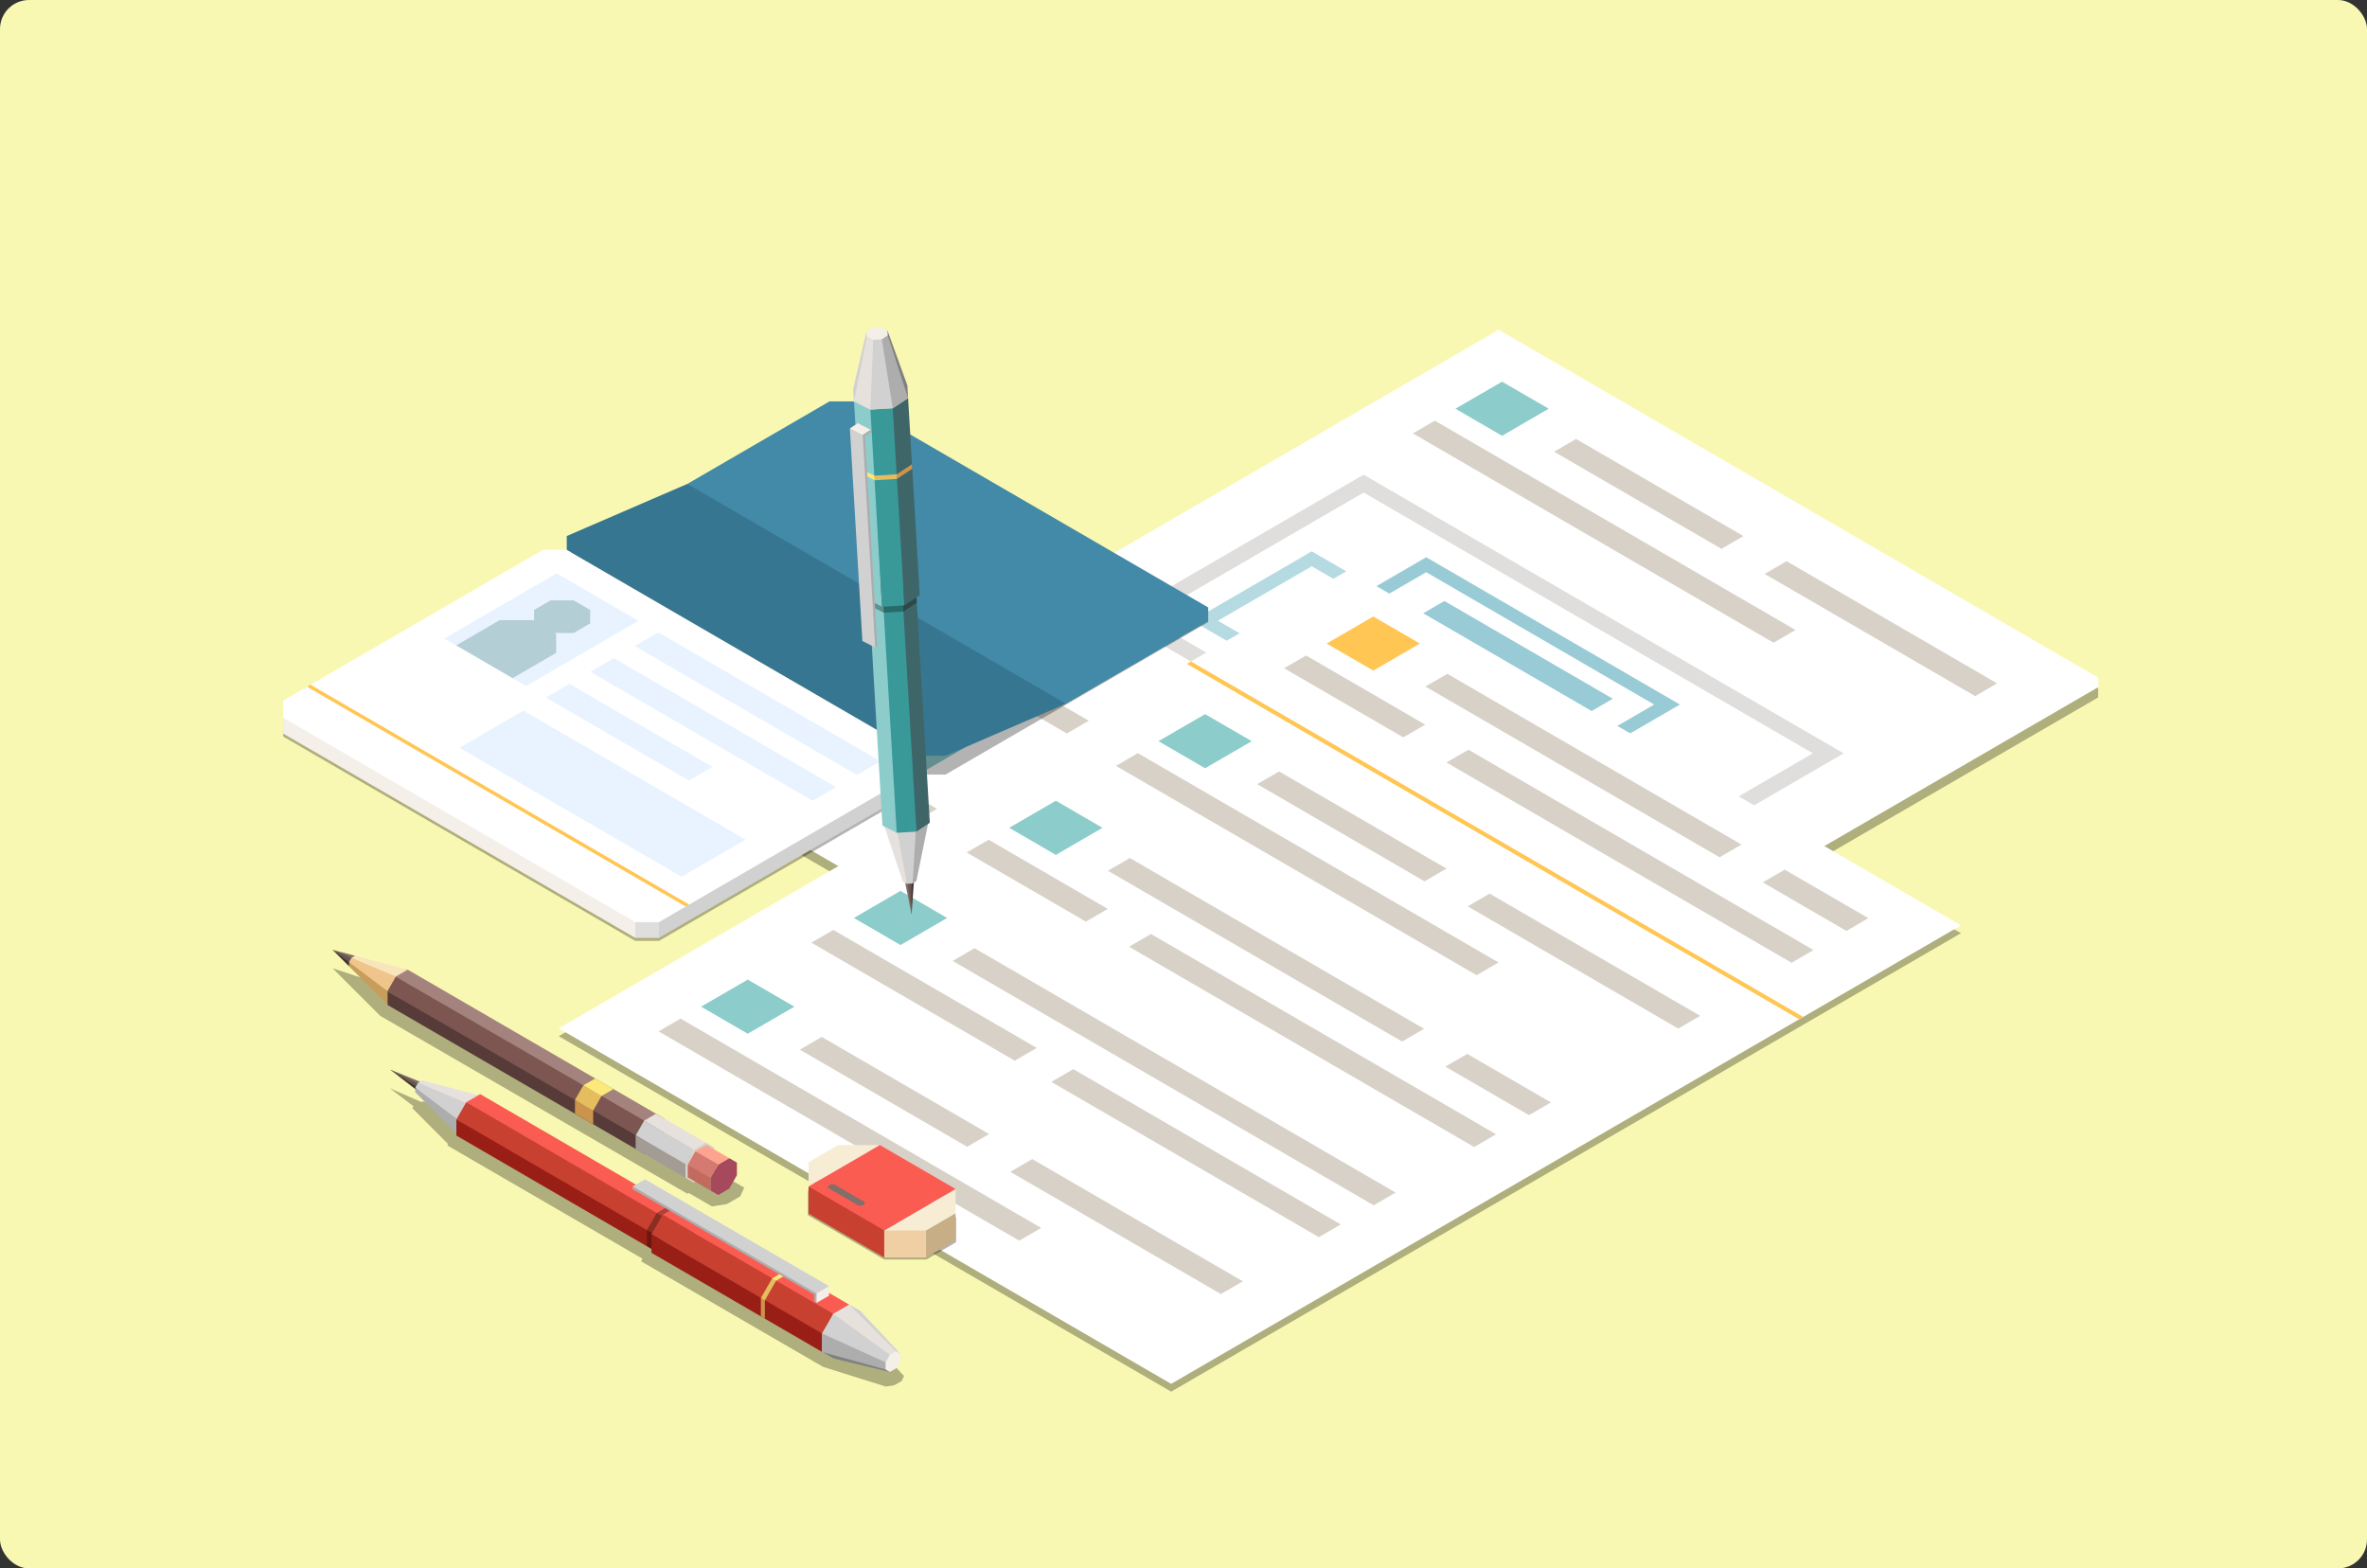 <svg xmlns="http://www.w3.org/2000/svg" xmlns:xlink="http://www.w3.org/1999/xlink" width="326" height="216" viewBox="0 0 326 216">
  <rect x="0" y="0" width="326" height="216" fill="#333333" stroke="none"/>
  <defs>
    <clipPath id="clip-path">
      <rect id="長方形_131" data-name="長方形 131" width="250" height="147" transform="translate(-0.228 0.362)" fill="none"/>
    </clipPath>
    <clipPath id="clip-path-3">
      <rect id="長方形_112" data-name="長方形 112" width="192.808" height="111.91" fill="none"/>
    </clipPath>
    <clipPath id="clip-path-5">
      <rect id="長方形_114" data-name="長方形 114" width="51.405" height="29.839" fill="none"/>
    </clipPath>
    <clipPath id="clip-path-6">
      <rect id="長方形_115" data-name="長方形 115" width="51.405" height="29.837" fill="none"/>
    </clipPath>
    <clipPath id="clip-path-8">
      <rect id="長方形_117" data-name="長方形 117" width="127.796" height="74.166" fill="none"/>
    </clipPath>
    <clipPath id="clip-path-10">
      <rect id="長方形_119" data-name="長方形 119" width="193.119" height="112.086" fill="none"/>
    </clipPath>
    <clipPath id="clip-path-12">
      <rect id="長方形_121" data-name="長方形 121" width="6.68" height="3.921" fill="none"/>
    </clipPath>
    <clipPath id="clip-path-14">
      <rect id="長方形_123" data-name="長方形 123" width="56.7" height="32.798" fill="none"/>
    </clipPath>
    <clipPath id="clip-path-16">
      <rect id="長方形_125" data-name="長方形 125" width="70.822" height="41.091" fill="none"/>
    </clipPath>
    <clipPath id="clip-path-18">
      <rect id="長方形_127" data-name="長方形 127" width="5.466" height="6.972" fill="none"/>
    </clipPath>
    <clipPath id="clip-path-20">
      <rect id="長方形_129" data-name="長方形 129" width="20.408" height="11.846" fill="none"/>
    </clipPath>
  </defs>
  <g id="img_画像でお願いします" data-name="img　※画像でお願いします" transform="translate(-571 -670.424)">
    <rect id="bg" width="326" height="216" rx="4" transform="translate(571 670.424)" fill="#f9f8b2"/>
    <g id="illust" transform="translate(610.228 715.061)" clip-path="url(#clip-path)">
      <g id="グループ_120" data-name="グループ 120" transform="translate(0 0)">
        <g id="グループ_119" data-name="グループ 119" clip-path="url(#clip-path)">
          <g id="グループ_118" data-name="グループ 118" transform="translate(58.065 2.184)" opacity="0.3">
            <g id="グループ_117" data-name="グループ 117">
              <g id="グループ_116" data-name="グループ 116" clip-path="url(#clip-path-3)">
                <path id="パス_133" data-name="パス 133" d="M108.23,112.642,24.553,64.063,133.67.733l83.691,48.574Z" transform="translate(-24.552 -0.732)"/>
              </g>
            </g>
          </g>
        </g>
      </g>
      <path id="パス_134" data-name="パス 134" d="M24.553,63.47l83.677,48.572L217.363,48.716,133.67.146Z" transform="translate(33.512 0.629)" fill="#fff"/>
      <path id="パス_135" data-name="パス 135" d="M40.523,29.979,34.1,26.252l6.423-3.727,6.42,3.727Z" transform="translate(46.786 32.024)" fill="#8ccccb"/>
      <path id="パス_136" data-name="パス 136" d="M62.247,37.034l-3.019,1.752,11.524,6.685,3.019-1.754Z" transform="translate(81.723 52.379)" fill="#d8d1c7"/>
      <path id="パス_137" data-name="パス 137" d="M83.329,49.324,42.81,25.81l-3.021,1.752L80.307,51.076Z" transform="translate(54.695 36.632)" fill="#d8d1c7"/>
      <path id="パス_138" data-name="パス 138" d="M51.081,34.282l-16.41-9.52-3.019,1.754L48.06,36.034Z" transform="translate(43.383 35.162)" fill="#d8d1c7"/>
      <path id="パス_139" data-name="パス 139" d="M44.022,30.162l-3.017,1.754L88.535,59.5l3.019-1.754Z" transform="translate(56.387 42.738)" fill="#d8d1c7"/>
      <path id="パス_140" data-name="パス 140" d="M49.264,24.938l-6.42-3.729,6.42-3.732,6.42,3.732Z" transform="translate(58.942 24.943)" fill="#8ccccb"/>
      <path id="パス_141" data-name="パス 141" d="M106.521,56.174,48.534,22.517l3.017-1.754,57.987,33.66Z" transform="translate(66.854 29.552)" fill="#d8d1c7"/>
      <path id="パス_142" data-name="パス 142" d="M68.405,37.726,40.4,21.468l3.021-1.754L71.429,35.972Z" transform="translate(55.539 28.081)" fill="#d8d1c7"/>
      <path id="パス_143" data-name="パス 143" d="M91.062,50.83,54.22,29.449,57.244,27.7l36.84,21.381Z" transform="translate(74.76 39.278)" fill="#d8d1c7"/>
      <path id="パス_144" data-name="パス 144" d="M74.13,3.123,67.71,6.845l6.421,3.732,6.423-3.732Z" transform="translate(93.515 4.805)" fill="#8ccccb"/>
      <path id="パス_145" data-name="パス 145" d="M96.441,21.54,73.4,8.163l3.019-1.757,23.05,13.374Z" transform="translate(101.424 9.411)" fill="#d8d1c7"/>
      <path id="パス_146" data-name="パス 146" d="M114.524,31.994l-29-16.832,3.024-1.752,28.995,16.83Z" transform="translate(118.287 19.238)" fill="#d8d1c7"/>
      <path id="パス_147" data-name="パス 147" d="M114.929,35.938,65.26,7.116l3.019-1.759,49.671,28.827Z" transform="translate(90.11 7.939)" fill="#d8d1c7"/>
      <g id="グループ_128" data-name="グループ 128" transform="translate(0 0)">
        <g id="グループ_127" data-name="グループ 127" clip-path="url(#clip-path)">
          <g id="グループ_123" data-name="グループ 123" transform="translate(124.973 31.293)" opacity="0.5">
            <g id="グループ_122" data-name="グループ 122">
              <g id="グループ_121" data-name="グループ 121" clip-path="url(#clip-path-5)">
                <path id="パス_148" data-name="パス 148" d="M69.008,12.846,52.543,22.4l34.94,20.285,16.467-9.551ZM87.483,40.631,56.083,22.4l12.925-7.495,31.4,18.228Z" transform="translate(-52.544 -12.847)" fill="#6cb5c4"/>
                <path id="パス_149" data-name="パス 149" d="M88.664,28.82l-23.2-13.466-8.584,4.984L80.078,33.8Z" transform="translate(-46.508 -9.329)" fill="#6cb5c4"/>
              </g>
            </g>
          </g>
          <g id="グループ_126" data-name="グループ 126" transform="translate(140.736 32.105)" opacity="0.7">
            <g id="グループ_125" data-name="グループ 125">
              <g id="グループ_124" data-name="グループ 124" clip-path="url(#clip-path-6)">
                <path id="パス_150" data-name="パス 150" d="M75.605,13.184,59.138,22.74,94.09,43.021l16.455-9.549ZM94.09,40.966,62.676,22.74l12.929-7.495L107,33.472Z" transform="translate(-59.138 -13.185)" fill="#6cb5c4"/>
                <path id="パス_151" data-name="パス 151" d="M95.262,29.155l-23.2-13.463-8.581,4.984L86.674,34.136Z" transform="translate(-53.098 -9.667)" fill="#6cb5c4"/>
              </g>
            </g>
          </g>
        </g>
      </g>
      <path id="パス_152" data-name="パス 152" d="M82.23,8.454,48.172,28.218l66.086,38.4,34.084-19.788ZM52.41,28.218,82.23,10.91,144.1,46.826l-29.846,17.32Z" transform="translate(66.351 12.284)" fill="#e0dedc"/>
      <g id="グループ_133" data-name="グループ 133" transform="translate(0 0)">
        <g id="グループ_132" data-name="グループ 132" clip-path="url(#clip-path)">
          <g id="グループ_131" data-name="グループ 131" transform="translate(-0.625 10.775)" opacity="0.3">
            <g id="グループ_130" data-name="グループ 130">
              <g id="グループ_129" data-name="グループ 129" clip-path="url(#clip-path-8)">
                <path id="パス_153" data-name="パス 153" d="M78.915,4.308H75.64l-36.183,21v1.9H36.185L0,48.2v1.9L48.885,78.473h3.272l36.18-21,0-1.9h3.275l36.18-21,0-1.9Z" transform="translate(0 -4.308)"/>
              </g>
            </g>
          </g>
        </g>
      </g>
      <path id="パス_154" data-name="パス 154" d="M0,24.468,48.887,52.834,50.9,51.255l-.088-4.532L4.991,22.548,0,22.288Z" transform="translate(-0.625 31.692)" fill="#f4efe9"/>
      <path id="パス_155" data-name="パス 155" d="M20.451,34.672l4.037-.988-.767,3.162h-3.27Z" transform="translate(27.81 47.68)" fill="#e0dedc"/>
      <path id="パス_156" data-name="パス 156" d="M21.819,48.532,58,27.533V25.356l-20.825,9.6-15.358,11.4Z" transform="translate(29.712 35.996)" fill="#d1d1d1"/>
      <path id="パス_157" data-name="パス 157" d="M36.183,12.759,0,33.758v1.9L48.885,64.029h3.27l36.183-21,0-1.9L39.46,12.759Z" transform="translate(-0.625 18.323)" fill="#fff"/>
      <path id="パス_158" data-name="パス 158" d="M20.71,29.625l-1.857-1.079L17.837,25.3l-6.755-1.262-1.633-.947,15.468-8.982L36.18,20.646Z" transform="translate(12.513 20.215)" fill="#e8f3ff"/>
      <path id="パス_159" data-name="パス 159" d="M26.327,15.658h-3.2l-2.264,1.314v1.5l-.172-.1H16.137l-6,3.484,7.773,4.513,6-3.484V20.243l-.172-.1h2.589l2.264-1.314V16.973Z" transform="translate(13.463 22.391)" fill="#b4ced6"/>
      <path id="パス_160" data-name="パス 160" d="M54.259,35.247l-3.239,1.881-30.6-17.757,3.237-1.881Z" transform="translate(27.772 24.96)" fill="#e8f3ff"/>
      <path id="パス_161" data-name="パス 161" d="M51.7,36.725,48.463,38.6l-30.6-17.755L21.1,18.967Z" transform="translate(24.213 27.033)" fill="#e8f3ff"/>
      <path id="パス_162" data-name="パス 162" d="M49.723,39.735l-8.806,5.113L10.323,27.089l8.8-5.111Z" transform="translate(13.727 31.257)" fill="#e8f3ff"/>
      <path id="パス_163" data-name="パス 163" d="M38.249,31.882l-3.237,1.879L15.307,22.326l3.237-1.881Z" transform="translate(20.657 29.105)" fill="#e8f3ff"/>
      <path id="パス_164" data-name="パス 164" d="M54.171,50.764,2.014,20.493l-.471.274L53.7,51.038Z" transform="translate(1.521 29.173)" fill="#ffc654"/>
      <path id="パス_165" data-name="パス 165" d="M85.265,39.255l-16.6,7.168H65.392L16.507,18.056v-1.9l16.6-7.175L65.392,20.219Z" transform="translate(22.325 13.026)" fill="#377691"/>
      <path id="パス_166" data-name="パス 166" d="M23.452,15.619,43.032,4.253h3.277l48.88,28.373v1.9L75.607,45.891Z" transform="translate(31.982 6.391)" fill="#428aa8"/>
      <g id="グループ_138" data-name="グループ 138" transform="translate(0 0)">
        <g id="グループ_137" data-name="グループ 137" clip-path="url(#clip-path)">
          <g id="グループ_136" data-name="グループ 136" transform="translate(37.728 34.933)" opacity="0.3">
            <g id="グループ_135" data-name="グループ 135">
              <g id="グループ_134" data-name="グループ 134" clip-path="url(#clip-path-10)">
                <path id="パス_167" data-name="パス 167" d="M100.389,126.447,16.045,77.493l108.78-63.131,84.339,48.947Z" transform="translate(-16.045 -14.361)"/>
              </g>
            </g>
          </g>
        </g>
      </g>
      <path id="パス_168" data-name="パス 168" d="M16.045,77.045,100.389,126,209.164,62.859,124.825,13.914Z" transform="translate(21.684 19.944)" fill="#fff"/>
      <path id="パス_169" data-name="パス 169" d="M48.421,34.6,42,30.871l6.42-3.732,6.42,3.732Z" transform="translate(57.77 38.497)" fill="#8ccccb"/>
      <path id="パス_170" data-name="パス 170" d="M70.148,41.65,67.127,43.4l11.524,6.685,3.021-1.754Z" transform="translate(92.705 58.855)" fill="#d8d1c7"/>
      <path id="パス_171" data-name="パス 171" d="M91.229,53.941,50.711,30.424l-3.024,1.754L88.208,55.7Z" transform="translate(65.677 43.106)" fill="#d8d1c7"/>
      <path id="パス_172" data-name="パス 172" d="M58.979,38.9,42.572,29.376,39.55,31.132l16.412,9.52Z" transform="translate(54.364 41.635)" fill="#d8d1c7"/>
      <path id="パス_173" data-name="パス 173" d="M51.923,34.777,48.9,36.531l47.53,27.583,3.021-1.754Z" transform="translate(67.369 49.213)" fill="#d8d1c7"/>
      <path id="パス_174" data-name="パス 174" d="M66.714,24.037l-6.425-3.732,6.425-3.724,6.418,3.724Z" transform="translate(83.198 23.685)" fill="#ffc654"/>
      <path id="パス_175" data-name="パス 175" d="M88.44,31.09l-3.021,1.752,11.517,6.687,3.029-1.757Z" transform="translate(118.137 44.04)" fill="#d8d1c7"/>
      <path id="パス_176" data-name="パス 176" d="M109.513,43.382,69,19.865,65.98,21.617l40.514,23.517Z" transform="translate(91.11 28.293)" fill="#d8d1c7"/>
      <path id="パス_177" data-name="パス 177" d="M77.269,28.338,60.862,18.815,57.84,20.577l16.407,9.515Z" transform="translate(79.793 26.82)" fill="#d8d1c7"/>
      <path id="パス_178" data-name="パス 178" d="M70.219,24.217l-3.026,1.754,47.534,27.585,3.019-1.754Z" transform="translate(92.796 34.398)" fill="#d8d1c7"/>
      <path id="パス_179" data-name="パス 179" d="M39.472,39.767l-6.423-3.729,6.423-3.732,6.42,3.732Z" transform="translate(45.325 45.746)" fill="#8ccccb"/>
      <path id="パス_180" data-name="パス 180" d="M96.727,71,38.742,37.346l3.012-1.754L99.746,69.249Z" transform="translate(53.24 50.356)" fill="#d8d1c7"/>
      <path id="パス_181" data-name="パス 181" d="M58.614,52.554,30.6,36.3l3.021-1.752L61.638,50.8Z" transform="translate(41.922 48.886)" fill="#d8d1c7"/>
      <path id="パス_182" data-name="パス 182" d="M81.271,65.659,44.426,44.278l3.026-1.754L84.288,63.908Z" transform="translate(61.143 60.081)" fill="#d8d1c7"/>
      <path id="パス_183" data-name="パス 183" d="M30.668,37.393l-6.42,3.722,6.42,3.729,6.423-3.729Z" transform="translate(33.087 52.883)" fill="#8ccccb"/>
      <path id="パス_184" data-name="パス 184" d="M52.981,55.808,29.936,42.431l3.019-1.754L56.007,54.054Z" transform="translate(40.996 57.489)" fill="#d8d1c7"/>
      <path id="パス_185" data-name="パス 185" d="M71.061,66.265l-29-16.832,3.026-1.754L74.085,64.511Z" transform="translate(57.859 67.313)" fill="#d8d1c7"/>
      <path id="パス_186" data-name="パス 186" d="M71.467,70.208,21.8,41.385l3.019-1.759L74.488,68.454Z" transform="translate(29.682 56.016)" fill="#d8d1c7"/>
      <path id="パス_187" data-name="パス 187" d="M57.016,22.177,50.6,25.9l6.416,3.729L63.441,25.9Z" transform="translate(69.727 31.536)" fill="#8ccccb"/>
      <path id="パス_188" data-name="パス 188" d="M79.329,40.592,56.288,27.215,59.3,25.461,82.357,38.838Z" transform="translate(77.636 36.143)" fill="#d8d1c7"/>
      <path id="パス_189" data-name="パス 189" d="M97.411,51.048,68.416,34.216l3.021-1.752,29,16.83Z" transform="translate(94.498 45.968)" fill="#d8d1c7"/>
      <path id="パス_190" data-name="パス 190" d="M97.816,54.993,48.149,26.166l3.019-1.754,49.674,28.83Z" transform="translate(66.32 34.671)" fill="#d8d1c7"/>
      <path id="パス_191" data-name="パス 191" d="M136.574,68.437,52.233,19.487l.567-.329,84.334,48.954Z" transform="translate(71.997 27.301)" fill="#ffc654"/>
      <path id="パス_192" data-name="パス 192" d="M36.947,36.533l-.39-4.854-.6-.077Z" transform="translate(49.369 44.759)" fill="#836e69"/>
      <path id="パス_193" data-name="パス 193" d="M36.276,31.708l.227,4.875.363-5.017Z" transform="translate(49.812 44.709)" fill="#403531"/>
      <path id="パス_194" data-name="パス 194" d="M36.13,31.822l.578,4.724L36.7,31.788l-.127-.195Z" transform="translate(49.608 44.746)" fill="#685750"/>
      <path id="パス_195" data-name="パス 195" d="M40.975,29.049l-3.6-1.278-2.627,1.648,1.327,3.032L38,37.7l.779-.055.782-5.44Z" transform="translate(47.691 39.383)" fill="#d1d1d1"/>
      <path id="パス_196" data-name="パス 196" d="M36.872,29.473l-.435,7.43.514-.348,1.68-8.252Z" transform="translate(50.036 40.13)" fill="#adadad"/>
      <path id="パス_197" data-name="パス 197" d="M36.637,29.409l-1.886-.952,2.687,8L38,36.74Z" transform="translate(47.691 40.347)" fill="#e6e1dd"/>
      <path id="パス_198" data-name="パス 198" d="M38.631,17.618l-2.706.159-1.977-.992-.1-1.562L35.7,13.994l2.7-.156,1.974,1,.1,1.557Z" transform="translate(46.443 19.838)" fill="#785b56"/>
      <path id="パス_199" data-name="パス 199" d="M35.87,16.057l-1.977-.992,1.915,32.429,1.97,1,.069-15.866Z" transform="translate(46.498 21.558)" fill="#8ccccb"/>
      <path id="パス_200" data-name="パス 200" d="M37.426,15.411l-2.706.159,1.905,32.441,2.715-.166-.01-16.27Z" transform="translate(47.648 22.044)" fill="#389998"/>
      <path id="パス_201" data-name="パス 201" d="M37.688,14.9l-1.836,1.225,1.915,32.434,1.843-1.223Z" transform="translate(49.222 21.329)" fill="#3e6669"/>
      <g id="グループ_143" data-name="グループ 143" transform="translate(0 0)">
        <g id="グループ_142" data-name="グループ 142" clip-path="url(#clip-path)">
          <g id="グループ_141" data-name="グループ 141" transform="translate(80.365 35.829)" opacity="0.3">
            <g id="グループ_140" data-name="グループ 140">
              <g id="グループ_139" data-name="グループ 139" clip-path="url(#clip-path-12)">
                <path id="パス_202" data-name="パス 202" d="M40.4,14.734l-1.841,1.218-2.7.161-1.974-.983.148,2.523,1.986,1,2.7-.171,1.848-1.218Z" transform="translate(-33.883 -14.734)"/>
              </g>
            </g>
          </g>
        </g>
      </g>
      <path id="パス_203" data-name="パス 203" d="M38.455,7.164l-3.079.185L33.122,6.22l-.11-1.79,2.106-1.4L38.2,2.846l2.252,1.139.11,1.788Z" transform="translate(45.274 4.418)" fill="#d1d1d1"/>
      <path id="パス_204" data-name="パス 204" d="M35.312,5.38,33.058,4.251l1.6,27.143,2.256,1.144L35.5,5.611Z" transform="translate(45.337 6.387)" fill="#8ccccb"/>
      <path id="パス_205" data-name="パス 205" d="M37.08,4.643,34,4.829l1.6,27.157,3.081-.187L37.336,4.819Z" transform="translate(46.649 6.939)" fill="#389998"/>
      <path id="パス_206" data-name="パス 206" d="M37.4,4.064,35.289,5.456,36.9,32.611l2.111-1.4Z" transform="translate(48.439 6.126)" fill="#3e6669"/>
      <path id="パス_207" data-name="パス 207" d="M33.122,9.9l-.11-1.79L34.838.3l1.2-.072.208,8.59Z" transform="translate(45.274 0.741)" fill="#d1d1d1"/>
      <path id="パス_208" data-name="パス 208" d="M38.527,9.507,38.42,7.714,35.685.188,34.478.251,35.3,8.8Z" transform="translate(47.312 0.688)" fill="gray"/>
      <path id="パス_209" data-name="パス 209" d="M36.024.514,34.82.59l-1.762,8.9L35.3,10.63l.839-4.152Z" transform="translate(45.337 1.145)" fill="#e6e1dd"/>
      <path id="パス_210" data-name="パス 210" d="M35.308.271l-.918,1.1L34,10.969l3.086-.192-.017-4.493Z" transform="translate(46.644 0.805)" fill="#d1d1d1"/>
      <path id="パス_211" data-name="パス 211" d="M35.636.75,34.546.272l.27,1.021,1.506,9.484,2.113-1.391Z" transform="translate(47.406 0.805)" fill="#adadad"/>
      <path id="パス_212" data-name="パス 212" d="M35.787,0l-1.2.074-.813.541.041.694.88.437,1.188-.074.82-.541-.045-.68Z" transform="translate(46.337 0.425)" fill="#f4efe9"/>
      <path id="パス_213" data-name="パス 213" d="M33.315,8.671,35.579,9.8l.151-.408-.191-.221L33.281,8.036Z" transform="translate(45.648 11.698)" fill="#fbe979"/>
      <path id="パス_214" data-name="パス 214" d="M34.225,8.619l.041.63,3.079-.183.222-.461-.253-.173Z" transform="translate(46.96 12.253)" fill="#e3bd5e"/>
      <path id="パス_215" data-name="パス 215" d="M35.517,9.241l.031.637,2.108-1.394-.036-.63Z" transform="translate(48.756 11.443)" fill="#cc934c"/>
      <path id="パス_216" data-name="パス 216" d="M36.31,35.968l-1.769-.894L32.818,5.8l1.96.649Z" transform="translate(45.004 8.564)" fill="#d1d1d1"/>
      <path id="パス_217" data-name="パス 217" d="M32.818,6.222l1.766.891.774-.293h.029l.284-.428L33.9,5.5Z" transform="translate(45.003 8.145)" fill="#f4efe9"/>
      <path id="パス_218" data-name="パス 218" d="M33.557,6.594l1.728,29.274.292-.192-1.7-28.919.794-.529-.022-.356Z" transform="translate(46.031 8.664)" fill="#adadad"/>
      <g id="グループ_148" data-name="グループ 148" transform="translate(0 0)">
        <g id="グループ_147" data-name="グループ 147" clip-path="url(#clip-path)">
          <g id="グループ_146" data-name="グループ 146" transform="translate(6.575 88.707)" opacity="0.3">
            <g id="グループ_145" data-name="グループ 145">
              <g id="グループ_144" data-name="グループ 144" clip-path="url(#clip-path-14)">
                <path id="パス_219" data-name="パス 219" d="M14.407,40.5,55.487,64.287l1.159.67-.084.183,2.084,1.2,1.064.615-.55,1.2-1.838,1.067-2.049.32-1.064-.615-2.084-1.209-.3.05-1.155-.673L9.581,43.3l-6.569-6.56Z" transform="translate(-3.012 -36.739)"/>
              </g>
            </g>
          </g>
        </g>
      </g>
      <path id="パス_220" data-name="パス 220" d="M5.624,37.064l.485-.565-3.1-.812Z" transform="translate(3.562 50.49)" fill="#836e69"/>
      <path id="パス_221" data-name="パス 221" d="M5.279,37.946l.263-.7L3.011,35.687Z" transform="translate(3.562 50.489)" fill="#403531"/>
      <path id="パス_222" data-name="パス 222" d="M5.279,37.383h.284l.06-.6-2.613-1.1Z" transform="translate(3.562 50.489)" fill="#685750"/>
      <path id="パス_223" data-name="パス 223" d="M9.259,42.631l2.718-2.071.072-2.785-2.9-.49L4.3,36.143l-.344.6,3.648,3.275Z" transform="translate(4.881 51.128)" fill="#efc58b"/>
      <path id="パス_224" data-name="パス 224" d="M9.259,42.28v-1.9l-5.3-3.989v.562Z" transform="translate(4.881 51.479)" fill="#c79d5c"/>
      <path id="パス_225" data-name="パス 225" d="M10.216,38.888l1.633-.949L4.591,36.026l-.488.281Z" transform="translate(5.081 50.964)" fill="#f7e6bb"/>
      <path id="パス_226" data-name="パス 226" d="M20.486,48.045l1.157-2.014,1.633-.949,1.157.673v1.891L23.275,49.66l-1.633.944-1.157-.668Z" transform="translate(27.858 63.67)" fill="#785b56"/>
      <path id="パス_227" data-name="パス 227" d="M40.864,57.62,42.5,56.67,8.293,36.822l-1.633.947L40.649,57.646Z" transform="translate(8.636 52.082)" fill="#a4837e"/>
      <path id="パス_228" data-name="パス 228" d="M40.38,59.08l1.157-2.014-34.2-19.85L6.177,39.225,40.17,59.169Z" transform="translate(7.963 52.635)" fill="#7d5551"/>
      <path id="パス_229" data-name="パス 229" d="M40.38,59.8V57.908L6.177,38.053v1.9Z" transform="translate(7.963 53.808)" fill="#573b38"/>
      <path id="パス_230" data-name="パス 230" d="M23.345,49.686l1.152-2,1.637-.952,1.152.673V49.3L26.134,51.31l-1.637.944-1.152-.668Z" transform="translate(31.833 65.985)" fill="#d8d1c7"/>
      <path id="パス_231" data-name="パス 231" d="M27.8,50l1.637-.949L22.6,45.082l-1.633.949,6.614,3.991Z" transform="translate(28.53 63.669)" fill="#e6e1dd"/>
      <path id="パス_232" data-name="パス 232" d="M27.32,51.448l1.152-2-6.829-3.97-1.157,2.011,6.628,4.058Z" transform="translate(27.858 64.223)" fill="#d1d1d1"/>
      <path id="パス_233" data-name="パス 233" d="M27.32,52.175v-1.9l-6.834-3.96v1.893Z" transform="translate(27.858 65.398)" fill="#a39c95"/>
      <path id="パス_234" data-name="パス 234" d="M24.792,50.344l1.064-1.85,1.5-.87,1.064.615v1.742l-1.064,1.848-1.5.872-1.064-.613Z" transform="translate(33.844 67.235)" fill="#a6495d"/>
      <path id="パス_235" data-name="パス 235" d="M27.063,49.558l1.5-.87-3.141-1.821-1.5.87,2.94,1.843Z" transform="translate(32.636 66.173)" fill="#fca48f"/>
      <path id="パス_236" data-name="パス 236" d="M26.618,50.9l1.064-1.85-3.143-1.819-1.061,1.848,2.959,1.905Z" transform="translate(32.017 66.681)" fill="#d57a70"/>
      <path id="パス_237" data-name="パス 237" d="M26.618,51.562V49.817L23.478,48v1.742Z" transform="translate(32.017 67.761)" fill="#c26a5e"/>
      <path id="パス_238" data-name="パス 238" d="M19.975,45.465l1.633-.944-2.515-1.463L17.463,44,19.757,45.5Z" transform="translate(23.655 60.829)" fill="#fbe979"/>
      <path id="パス_239" data-name="パス 239" d="M19.491,46.925l1.157-2.011L18.136,43.45l-1.157,2.016,2.309,1.55Z" transform="translate(22.982 61.38)" fill="#e3bd5e"/>
      <path id="パス_240" data-name="パス 240" d="M19.491,47.642V45.748L16.979,44.29v1.891Z" transform="translate(22.982 62.558)" fill="#cc934c"/>
      <g id="グループ_153" data-name="グループ 153" transform="translate(0 0)">
        <g id="グループ_152" data-name="グループ 152" clip-path="url(#clip-path)">
          <g id="グループ_151" data-name="グループ 151" transform="translate(14.456 105.229)" opacity="0.3">
            <g id="グループ_150" data-name="グループ 150">
              <g id="グループ_149" data-name="グループ 149" clip-path="url(#clip-path-16)">
                <path id="パス_241" data-name="パス 241" d="M72.476,78.247l-1.549-.9L47.42,63.7l-.629.1-.629-.358L19.917,48.206l-.342.058-8.536-2.826-.43.062-4.3-1.884,3.248,2.47-.134.291,4.91,4.924-.093.2L40.486,66.73v0l.626.363-.172.372L64.444,81.1h.007L66,82l8.624,2.708,1.162-.18,1.04-.6.306-.675Z" transform="translate(-6.31 -43.616)"/>
              </g>
            </g>
          </g>
        </g>
      </g>
      <path id="パス_242" data-name="パス 242" d="M10.587,44.9l.392-.466L6.33,42.549Z" transform="translate(8.176 60.116)" fill="#836e69"/>
      <path id="パス_243" data-name="パス 243" d="M10.3,45.625l.21-.577-4.183-2.5Z" transform="translate(8.176 60.116)" fill="#403531"/>
      <path id="パス_244" data-name="パス 244" d="M10.3,45.165l.229,0,.053-.493L6.33,42.549Z" transform="translate(8.177 60.115)" fill="#685750"/>
      <path id="パス_245" data-name="パス 245" d="M13.722,50.584l3.055-2.328.084-3.129-3.256-.55L8.165,43.3l-.387.68,4.1,3.669Z" transform="translate(10.189 61.167)" fill="#d1d1d1"/>
      <path id="パス_246" data-name="パス 246" d="M13.722,50.187l0-2.129-5.95-4.477v.632Z" transform="translate(10.189 61.564)" fill="#adadad"/>
      <path id="パス_247" data-name="パス 247" d="M14.8,46.384l1.833-1.067L8.484,43.164l-.545.322Z" transform="translate(10.413 60.978)" fill="#e6e1dd"/>
      <path id="パス_248" data-name="パス 248" d="M21.892,54.225l1.362-2.36,1.917-1.12,1.355.783,0,2.23-1.36,2.362-1.922,1.1L21.9,56.452Z" transform="translate(29.813 71.614)" fill="#785b56"/>
      <path id="パス_249" data-name="パス 249" d="M38.792,61.389l1.917-1.12L12.639,43.956l-1.922,1.115,13.178,8.816Z" transform="translate(14.276 62.09)" fill="#fa5c52"/>
      <path id="パス_250" data-name="パス 250" d="M38.223,63.1l1.362-2.36L11.511,44.42l-1.365,2.367,13.56,8.987Z" transform="translate(13.482 62.741)" fill="#c84030"/>
      <path id="パス_251" data-name="パス 251" d="M38.233,63.943l-.01-2.227L10.146,45.405V47.63Z" transform="translate(13.482 64.123)" fill="#991f16"/>
      <g id="グループ_158" data-name="グループ 158" transform="translate(0 0)">
        <g id="グループ_157" data-name="グループ 157" clip-path="url(#clip-path)">
          <g id="グループ_156" data-name="グループ 156" transform="translate(49.867 121.291)" opacity="0.3">
            <g id="グループ_155" data-name="グループ 155">
              <g id="グループ_154" data-name="グループ 154" clip-path="url(#clip-path-18)">
                <path id="パス_252" data-name="パス 252" d="M23.32,57.272l0-2.225,1.358-2.364,1.912-1.117L24.408,50.3l-1.927,1.11-1.353,2.364,0,2.235Z" transform="translate(-21.123 -50.3)"/>
              </g>
            </g>
          </g>
        </g>
      </g>
      <path id="パス_253" data-name="パス 253" d="M31.22,59.991l1.549-2.7,2.187-1.271,1.551.9v2.54l-1.551,2.7-2.19,1.269-1.549-.9Z" transform="translate(42.779 79.017)" fill="#d1d1d1"/>
      <path id="パス_254" data-name="パス 254" d="M45.538,65.265l2.187-1.271L24.233,50.339l-2.2,1.274L45.246,65.3Z" transform="translate(30.01 71.044)" fill="#fa5c52"/>
      <path id="パス_255" data-name="パス 255" d="M44.89,67.22l1.549-2.7-23.5-13.653L21.386,53.56l23.22,13.778Z" transform="translate(29.109 71.788)" fill="#c84030"/>
      <path id="パス_256" data-name="パス 256" d="M44.888,68.187l0-2.54-23.5-13.658v2.549Z" transform="translate(29.109 73.36)" fill="#991f16"/>
      <path id="パス_257" data-name="パス 257" d="M33.26,56.021l1.551.9L40.3,62.771l-.6,1.06-7.267-4.58Z" transform="translate(44.475 79.016)" fill="#d1d1d1"/>
      <path id="パス_258" data-name="パス 258" d="M31.217,60.088l1.551.9,7.781,1.86.61-1.05-7.565-4.034Z" transform="translate(42.778 81.459)" fill="gray"/>
      <path id="パス_259" data-name="パス 259" d="M39.893,63.482l.6-1.057-6.444-6.4L31.867,57.29l3,3Z" transform="translate(43.681 79.015)" fill="#e6e1dd"/>
      <path id="パス_260" data-name="パス 260" d="M40.957,63.558l-.409-1.377-7.781-5.632-1.549,2.7,3.753,2.465Z" transform="translate(42.781 79.756)" fill="#d1d1d1"/>
      <path id="パス_261" data-name="パス 261" d="M39.959,62.633l1-.654-1-.334-8.737-3.972-.01,2.547Z" transform="translate(42.775 81.334)" fill="#adadad"/>
      <path id="パス_262" data-name="パス 262" d="M35.466,59.183l-.59,1.04,0,.988.59.341.856-.488.6-1.048v-.985l-.6-.346Z" transform="translate(47.862 82.754)" fill="#f4efe9"/>
      <path id="パス_263" data-name="パス 263" d="M28.341,55.258l.256.356.292-.036,2.194-1.269-.55-.327Z" transform="translate(38.779 76.156)" fill="#fbe979"/>
      <path id="パス_264" data-name="パス 264" d="M27.692,57.21l.268.44.282-.113,1.549-2.7-.547-.32Z" transform="translate(37.877 76.901)" fill="#e3bd5e"/>
      <path id="パス_265" data-name="パス 265" d="M27.691,58.175l.55.322,0-2.535-.55-.327Z" transform="translate(37.876 78.474)" fill="#cc934c"/>
      <path id="パス_266" data-name="パス 266" d="M20.3,49.826l1.719-.99,25.34,14.718-1.628,1.3Z" transform="translate(27.594 68.936)" fill="#d1d1d1"/>
      <path id="パス_267" data-name="パス 267" d="M31.01,55.953l-.179.819-.019.026.2.471,1.723-.992V54.961Z" transform="translate(42.214 77.528)" fill="#f4efe9"/>
      <path id="パス_268" data-name="パス 268" d="M20.3,49.248l25.333,14.72,0,1.317-.308-.178,0-.961L20.294,49.606Z" transform="translate(27.591 69.514)" fill="#adadad"/>
      <g id="グループ_163" data-name="グループ 163" transform="translate(0 0)">
        <g id="グループ_162" data-name="グループ 162" clip-path="url(#clip-path)">
          <g id="グループ_161" data-name="グループ 161" transform="translate(72.052 116.979)" opacity="0.3">
            <g id="グループ_160" data-name="グループ 160">
              <g id="グループ_159" data-name="グループ 159" clip-path="url(#clip-path-20)">
                <path id="パス_269" data-name="パス 269" d="M50.813,54.6,40.3,48.506h-5.8l-4.1,2.381v3.362l10.51,6.1h5.8l4.095-2.384Z" transform="translate(-30.405 -48.506)"/>
              </g>
            </g>
          </g>
        </g>
      </g>
      <path id="パス_270" data-name="パス 270" d="M40.261,46.875H34.505l-4.068,2.362v3.34Z" transform="translate(41.693 66.185)" fill="#f7edd4"/>
      <path id="パス_271" data-name="パス 271" d="M41.675,54.517l-4.068,2.36-.686-4.234,3.1-1.358,1.657-.5Z" transform="translate(50.708 71.67)" fill="#c7ae87"/>
      <path id="パス_272" data-name="パス 272" d="M40.866,59.033l-10.429-6.05V49.248l7.826,3.3,2.6,2.751Z" transform="translate(41.693 69.514)" fill="#c84030"/>
      <path id="パス_273" data-name="パス 273" d="M40.556,56.195H34.8V52.461l3.619-1.189,2.137,1.189Z" transform="translate(47.76 72.352)" fill="#efcfa3"/>
      <path id="パス_274" data-name="パス 274" d="M34.8,55.1h5.756l4.068-2.36V49.394Z" transform="translate(47.759 69.718)" fill="#f7edd4"/>
      <path id="パス_275" data-name="パス 275" d="M40.866,58.63,30.437,52.577l9.824-5.7L50.69,52.927Z" transform="translate(41.693 66.184)" fill="#fa5c52"/>
      <path id="パス_276" data-name="パス 276" d="M36.6,51.558l-4.181-2.427h-.5l-.351.2v.286l4.183,2.429h.5l.349-.2Z" transform="translate(43.263 69.349)" fill="#836e69"/>
    </g>
  </g>
</svg>

